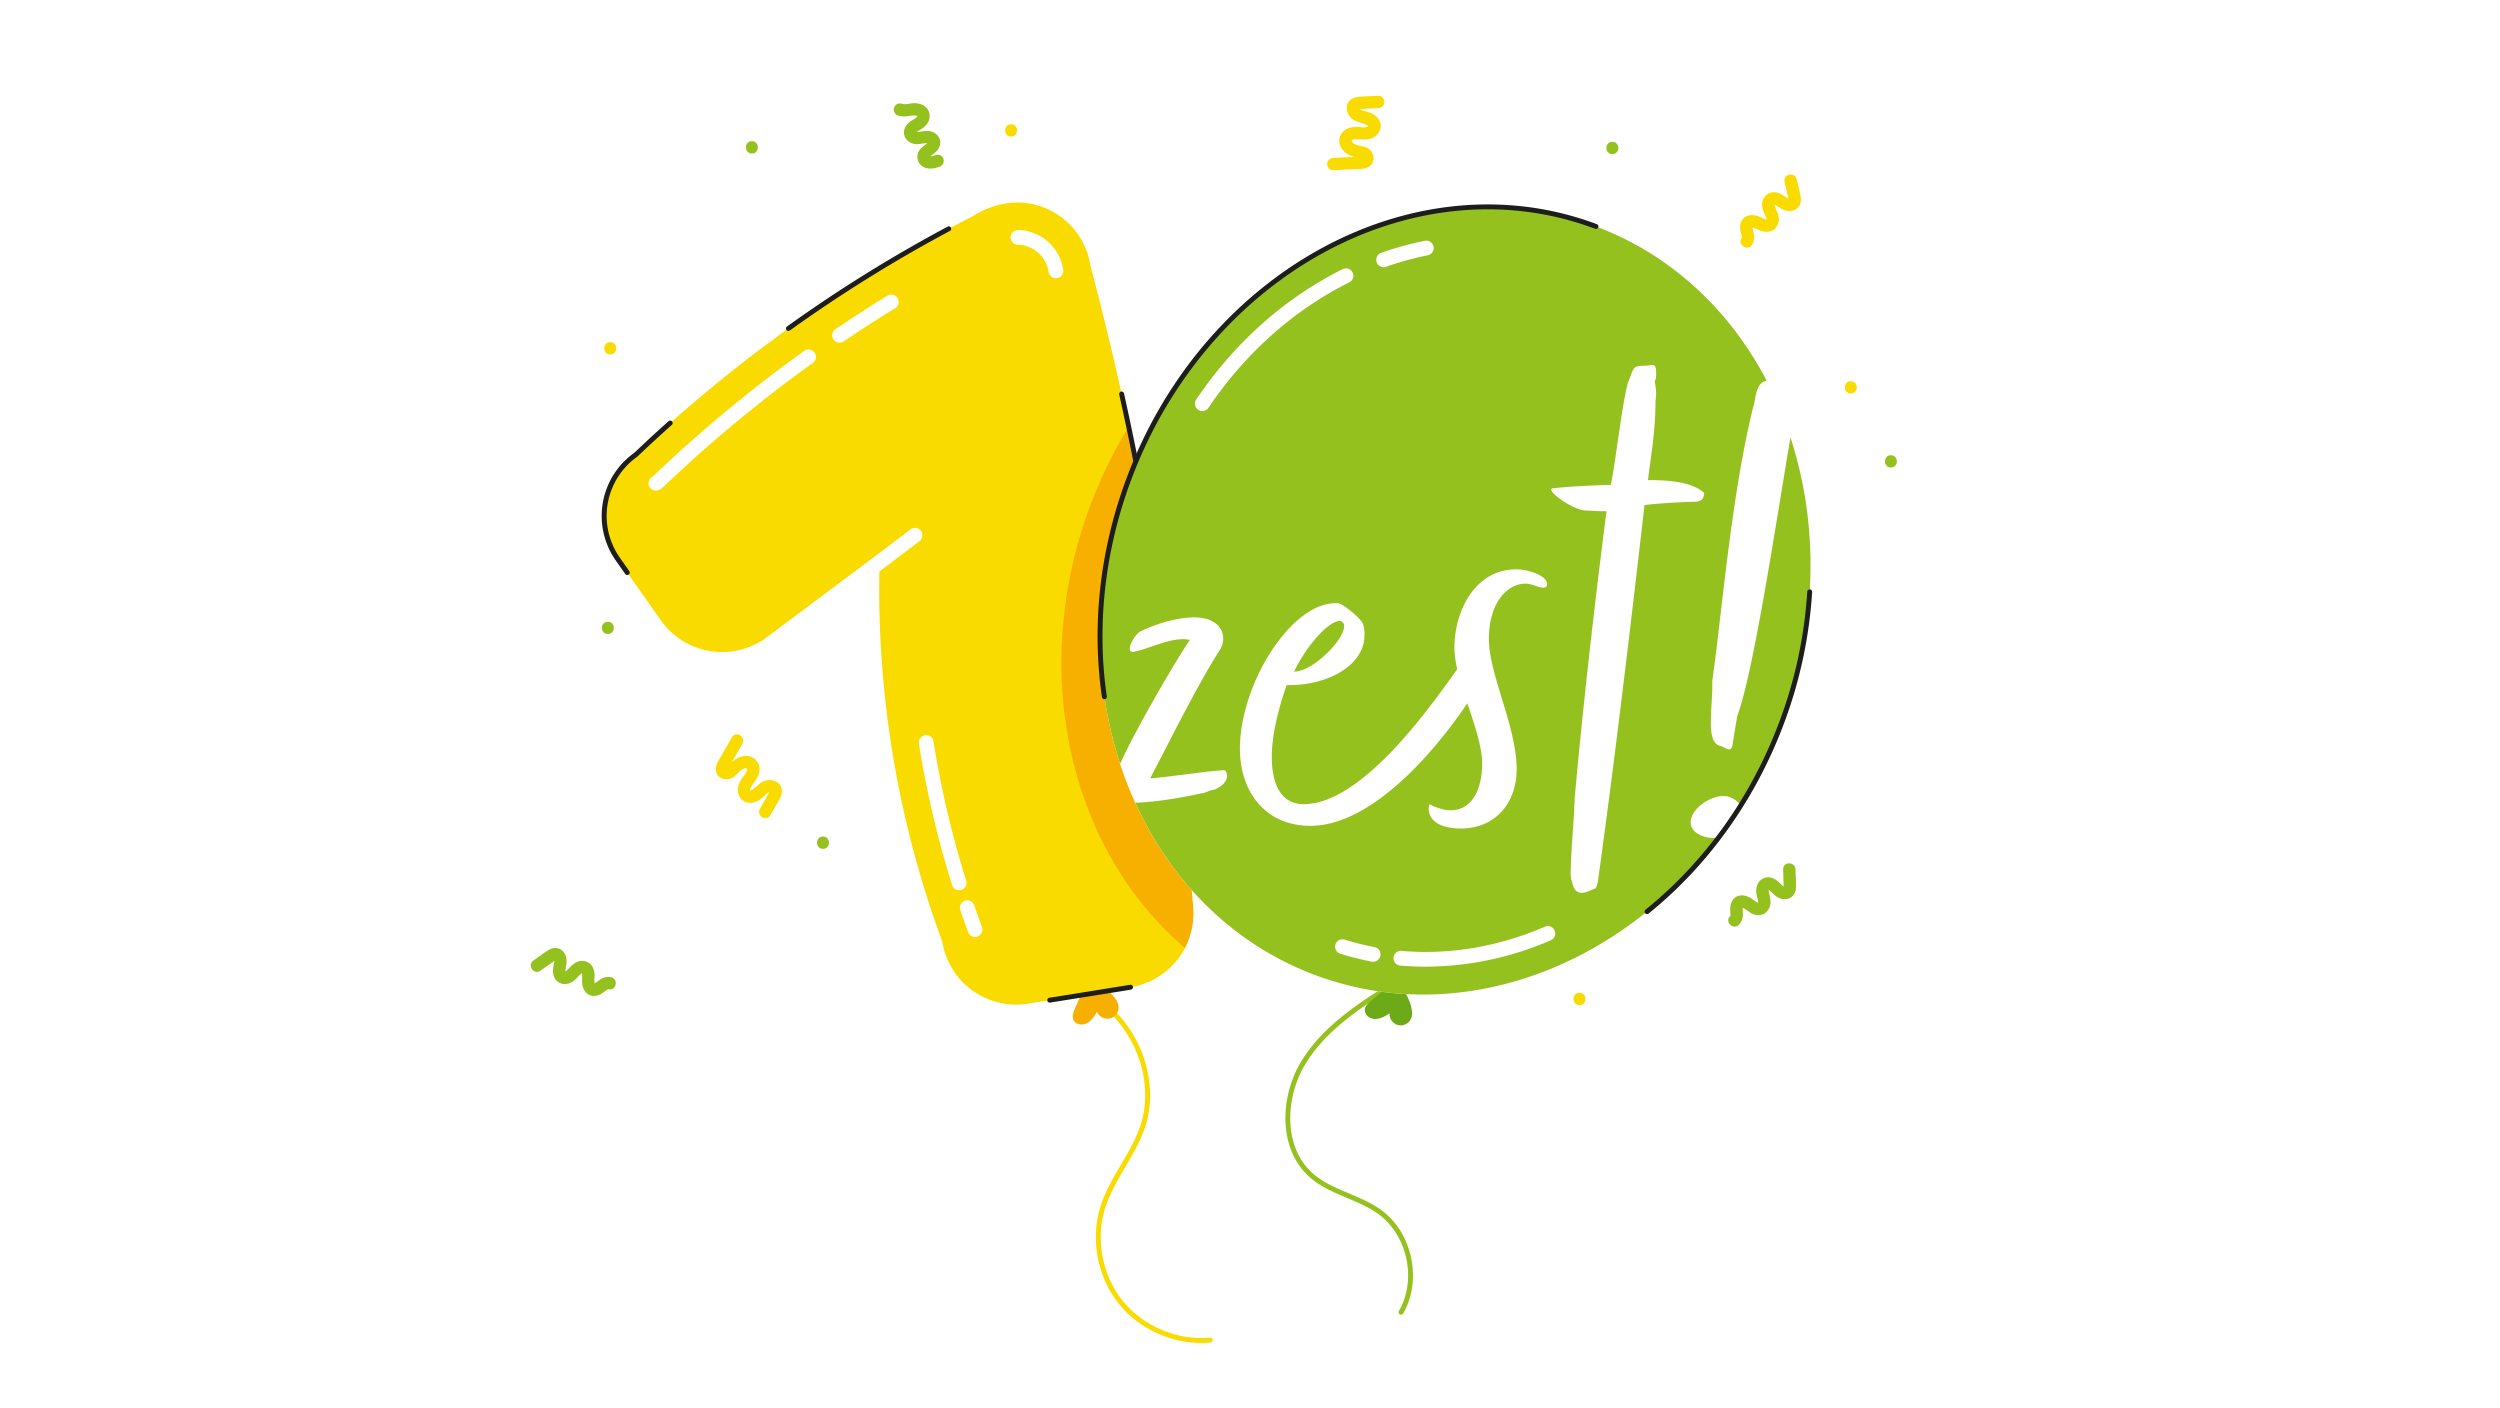 <?xml version="1.0" encoding="UTF-8"?>
<svg width="1000px" height="563px" xmlns="http://www.w3.org/2000/svg" viewBox="0 0 1758 989">
  <defs>
    <style>.cls-1{fill:#fff;}.cls-2{fill:#f9db00;}.cls-3{fill:#f7b000;}.cls-4{fill:#95c11f;}.cls-5{fill:#6daa17;}.cls-6{fill:#1d1d1b;}</style>
  </defs>
  <g id="Layer_2" data-name="Layer 2">
    <g id="Layer_1-2" data-name="Layer 1">
      <rect class="cls-1" width="1758" height="989"></rect>
      <path class="cls-2" d="M844.82,944c-22,0-44.19-10.36-58-27.45-15.13-18.78-20.2-45.76-12.89-68.74,3.31-10.4,8.9-19.92,14.3-29.13,5-8.49,10.13-17.26,13.38-26.58,12.76-36.61-8.75-82.11-45.14-95.48a1.73,1.73,0,1,1,1.2-3.25c38.06,14,60.56,61.58,47.21,99.87-3.36,9.64-8.6,18.56-13.66,27.19-5.31,9.05-10.8,18.4-14,28.43-7,21.91-2.14,47.62,12.29,65.51s38.51,28,61.42,25.88a1.76,1.76,0,0,1,1.89,1.56,1.74,1.74,0,0,1-1.56,1.89Q848.07,944,844.82,944Z"></path>
      <path class="cls-3" d="M764.13,689.9,756,708.58c-1.18,2.7-2.36,5.83-1.05,8.47,1.6,3.22,6.27,3.76,9.44,2.05s5.17-4.92,7-8a7.91,7.91,0,0,0,15.2-3.32c-.11-3-1.89-5.66-3.88-7.9a36.67,36.67,0,0,0-17.77-11"></path>
      <path class="cls-2" d="M838.54,633.5a2271.18,2271.18,0,0,0-24.93-226.74c-13-80.48-29.29-154.23-46.87-220.57A52.25,52.25,0,0,0,735.15,146c-26.42-11.1-49.46,4.59-50.84,5.56A1006.75,1006.75,0,0,0,447.07,319.42a52.67,52.67,0,0,0-12.68,73.27l30.26,43.07a52.67,52.67,0,0,0,74.65,11.89l79.4-59.4h0c8.07-6.09,15.49-11.71,21.62-16.37a5.19,5.19,0,1,1,6.29,8.26c-7.77,5.92-17.6,13.35-28.25,21.38A715.3,715.3,0,0,0,662.6,661.74,52.66,52.66,0,0,0,723,705.39l71.93-11.54a52.54,52.54,0,0,0,34.33-21.14C841.7,655.44,839.09,637,838.54,633.5Z"></path>
      <path class="cls-4" d="M985.22,924.09a1.68,1.68,0,0,1-.86-.23,1.72,1.72,0,0,1-.63-2.36c12.63-21.89,6.1-53-14.25-68-6.67-4.9-14.58-8.23-22.24-11.46-9.07-3.83-18.45-7.79-26-14.4-22.85-19.88-21.12-57.1-6.24-81.6,15.52-25.54,42-42.08,65.39-56.67a1.73,1.73,0,0,1,1.83,2.94c-23,14.38-49.17,30.69-64.26,55.53C903.78,771.12,902,806.36,923.46,825c7.19,6.26,15.9,9.94,25.13,13.83,7.84,3.3,15.94,6.72,22.94,11.86,21.71,16,28.66,49.17,15.19,72.51A1.73,1.73,0,0,1,985.22,924.09Z"></path>
      <path class="cls-5" d="M980.31,690,964.53,703c-2.27,1.86-4.74,4.12-4.77,7.06,0,3.6,3.88,6.2,7.48,6.12s6.84-2,9.89-3.94a7.9,7.9,0,0,0,15,3.94c1.27-2.71.9-5.9.14-8.8a36.83,36.83,0,0,0-10.85-17.87"></path>
      <path class="cls-1" d="M674.43,625.59a5.18,5.18,0,0,1-4.95-3.64,702.38,702.38,0,0,1-23.32-99.37A5.19,5.19,0,0,1,656.42,521a693,693,0,0,0,23,97.9,5.19,5.19,0,0,1-3.4,6.5A5,5,0,0,1,674.43,625.59Z"></path>
      <path class="cls-1" d="M685.62,658.45a5.19,5.19,0,0,1-4.87-3.4q-2.82-7.63-5.45-15.35a5.19,5.19,0,1,1,9.82-3.36q2.6,7.59,5.37,15.12a5.19,5.19,0,0,1-3.07,6.67A5.43,5.43,0,0,1,685.62,658.45Z"></path>
      <path class="cls-1" d="M742.51,195.27a5.2,5.2,0,0,1-5.12-4.37,22.52,22.52,0,0,0-13.76-17.52,20.37,20.37,0,0,0-8-1.63,5.2,5.2,0,0,1,0-10.39,30.45,30.45,0,0,1,12,2.45,32.72,32.72,0,0,1,20,25.44,5.2,5.2,0,0,1-4.31,5.95A4.65,4.65,0,0,1,742.51,195.27Z"></path>
      <path class="cls-1" d="M590.38,240.6a5.19,5.19,0,0,1-2.91-9.49c11.93-8.08,24.22-16,36.53-23.58a5.19,5.19,0,0,1,5.44,8.85c-12.19,7.49-24.35,15.34-36.15,23.33A5.18,5.18,0,0,1,590.38,240.6Z"></path>
      <path class="cls-1" d="M461.25,344.64a5.2,5.2,0,0,1-3-9.43l1.15-.82,1-1a991.48,991.48,0,0,1,105.3-87.16,5.2,5.2,0,0,1,6.06,8.44A980.76,980.76,0,0,0,467.56,341l-1.87,1.7-1.45,1A5.14,5.14,0,0,1,461.25,344.64Z"></path>
      <path class="cls-3" d="M833.23,666.18a54.33,54.33,0,0,0,5.31-32.68,2271.18,2271.18,0,0,0-24.93-226.74c-6-37.16-12.71-72.82-19.93-107a322.07,322.07,0,0,0-26.81,54.84C722.54,472.49,752.63,597.72,833.23,666.18Z"></path>
      <ellipse class="cls-1" cx="1023.35" cy="422.07" rx="281.14" ry="244.98" transform="translate(268.22 1231.48) rotate(-69.4)"></ellipse>
      <path class="cls-4" d="M945.21,440a3.63,3.63,0,0,0-2.85-3.81c-8.09,0-23.79,17.61-32.36,35.69C923.33,471.88,945.21,449.52,945.21,440Z"></path>
      <path class="cls-4" d="M1259.05,307.26c-10.25,60.06-25.79,164.55-37.43,196,0,0-3.33,19.5-3.33,20.46-.48,2.37-1.43,2.85-2.38,2.85-1.9,0-4.76-2.38-6.18-2.38-5.71-1.43-6.66-8.56-6.66-17.13,0-8.09,1-17.12,1-24.74v-3.8c7.13-50.91,13.32-129.41,28.54-191.74,2.35-6.58,1.47-17.8,9.72-19.44-25.8-49.39-66.9-88.5-120-108.46-126.65-47.6-273.61,31.63-328.24,177-25.82,68.71-26.38,139.88-6.42,200.88,12.15-27,42.33-77.79,49.13-87.23-1.43,0-2.86-.48-4.28-.48-12.37,0-25.22,7.14-35.69,9-1.9,0-2.38-.95-2.38-2.38,0-3.81,4.76-10.47,7.14-11.89,9.52-4.76,25.22-10,38.06-10,5.24,0,10.47,1,13.8,3.34a12.9,12.9,0,0,1,6.66,11.41,14.64,14.64,0,0,1-2.85,9c-15.7,24.27-39,71.84-48.53,89.45,13.32-.95,43.77-5.71,52.81-5.71,5.33,8.61-7.61,13.8-8.09,13.8-2.85,0-5.71,2.38-8.56,2.38-11.94,2.75-32.73,6.38-46.57,6.63,25.16,55.33,68.61,99.45,126.17,121.08,100.74,37.87,214.32-4.52,284.08-96.59a34.69,34.69,0,0,1-4,.28c-6.18,0-15.7-3.33-15.7-10.95,0-9,12.85-18.55,23.32-18.55,4.08,0,9.59,2.9,11.83,6.88a321.37,321.37,0,0,0,28.73-58C1278.51,439.51,1279.05,368.28,1259.05,307.26Zm-174,105.62c-2.85,0-8.09-2.85-12.37-2.85-12.37,0-25.69,12.84-25.69,39,0,24.74,19.51,61.85,19.51,91.35,0,23.79-14.75,41.87-39.49,41.87-9.52,0-22.36-2.86-22.36-14.28a17,17,0,0,1,.47-2.85c5.71,2.85,10.47,4.28,15.23,4.28,13.79,0,21.88-13.32,21.88-32.83,0-11.92-5.31-27.22-10.39-42.43-26.48,39.21-69.57,86.2-110.45,86.2-31.4,0-49.48-23.79-49.48-54.24,0-45.19,35.69-102.29,67.09-102.29h1.9c2.85,0,16.18,10.47,17.6,14.75a22.12,22.12,0,0,1,1,7.62c0,21.88-26.65,35.2-52.34,35.2h-2.38c-6.66,19-10.46,36.64-10.46,50.43,0,15.23,4.28,33.31,22.36,33.31,38.78,0,83.92-60.64,108.06-95a68.62,68.62,0,0,1-2-14.93c0-26.17,14.74-55.2,43.29-55.2,8.57,0,21.89,4.29,21.89,10.47C1087.94,411.93,1087,412.88,1085.08,412.88Zm106.57-60.42c-6.66,0-30,1.42-35.2,2.38-10.47,90.87-20.94,179.36-32.83,265-.48,1.9-.95,3.81-1.91,4.76-1-1-14,9.86-16.17-5.23-.48,0-1-2.38-1-6.19,0-10.94,1.9-33.78,2.37-41.87,0-3.33.48-7.61.48-10.94,5.71-63.75,14.27-138.93,22.36-201.25H1127c-4.28,0-9.52-.48-11.42-.48-8.57,0-24.74-11.42-24.74-14.75,0-.47.47-.95,1.43-.95,14.27-1.43,25.69-1.9,40.44-2.38,2.85-12.37,7.61-54.71,11.89-71.36,4.28-10,2.86-12.37,10.94-12.37,2.86,0,4.76-.48,6.19-.48,1.9,0,2.85.95,2.85,5.23v1.91a8.69,8.69,0,0,1-1,4.28,46.79,46.79,0,0,1,1,8.56c0,2.38-.47,4.29-.47,6.66,0,21.41-3.81,40.92-5.24,54.24,13.8,0,30.45.95,39.49,9C1198.21,351.93,1194.3,352.41,1191.65,352.46Z"></path>
      <path class="cls-1" d="M973,187.5a5.19,5.19,0,0,1-1.72-10.09,226.6,226.6,0,0,1,30.81-8.5,5.2,5.2,0,0,1,2.05,10.19,217,217,0,0,0-29.42,8.1A5.15,5.15,0,0,1,973,187.5Z"></path>
      <path class="cls-1" d="M845.47,288.68a5.2,5.2,0,0,1-4.3-8.09c26.71-39.76,62.32-71.47,103-91.7a5.19,5.19,0,1,1,4.62,9.3c-39,19.42-73.26,49.92-99,88.19A5.2,5.2,0,0,1,845.47,288.68Z"></path>
      <path class="cls-1" d="M965.7,675.93a5.41,5.41,0,0,1-1-.09,200.68,200.68,0,0,1-22.2-5.56,5.19,5.19,0,1,1,3.09-9.91,192.14,192.14,0,0,0,21,5.26,5.2,5.2,0,0,1-1,10.3Z"></path>
      <path class="cls-1" d="M1002.55,679.4q-9,0-17.91-.79a5.19,5.19,0,1,1,.92-10.34c33.33,3,68.21-2.9,100.83-17a5.19,5.19,0,1,1,4.11,9.54A223,223,0,0,1,1002.55,679.4Z"></path>
      <path class="cls-6" d="M776.59,491.31a1.72,1.72,0,0,1-1.71-1.49c-7.39-50.94-1.33-104.39,17.53-154.56,54.88-146,203.14-225.84,330.47-178a1.73,1.73,0,0,1,1,2.23,1.75,1.75,0,0,1-2.23,1c-125.57-47.2-271.8,31.74-326,176C777,386.1,771,439,778.3,489.33a1.73,1.73,0,0,1-1.46,2Z"></path>
      <path class="cls-6" d="M1158.2,642.41a1.71,1.71,0,0,1-1.35-.65,1.73,1.73,0,0,1,.26-2.43c41.74-33.7,74.22-79.23,93.94-131.68a316.39,316.39,0,0,0,19.8-91.86,1.73,1.73,0,1,1,3.45.21,319.89,319.89,0,0,1-20,92.87c-19.93,53-52.78,99.07-95,133.16A1.78,1.78,0,0,1,1158.2,642.41Z"></path>
      <path class="cls-6" d="M738.21,704.67a1.73,1.73,0,0,1-.27-3.44l56.67-9.09a1.73,1.73,0,1,1,.54,3.41l-56.66,9.1A1.32,1.32,0,0,1,738.21,704.67ZM441.09,404a1.7,1.7,0,0,1-1.41-.73l-6.7-9.54A54.5,54.5,0,0,1,446.07,318c7.75-7.4,15.9-14.9,24-22.13a1.73,1.73,0,1,1,2.3,2.58c-8.08,7.21-16.2,14.68-24.12,22.22a51.12,51.12,0,0,0-12.45,71l6.7,9.54a1.72,1.72,0,0,1-1.42,2.72Zm357.55-78.53a1.74,1.74,0,0,1-1.7-1.4c-3.13-15.68-6.46-31.51-9.9-47a1.73,1.73,0,1,1,3.38-.75c3.45,15.56,6.78,31.41,9.92,47.12a1.73,1.73,0,0,1-1.36,2A1.37,1.37,0,0,1,798.64,325.42Zm-244.2-93.14a1.73,1.73,0,0,1-1-3.14,1011.53,1011.53,0,0,1,112.68-70.06,1.73,1.73,0,1,1,1.63,3A1009.48,1009.48,0,0,0,555.45,232,1.72,1.72,0,0,1,554.44,232.28Z"></path>
      <path class="cls-2" d="M1231.93,171.89c1.7-2.37,1.84-5.25,1.29-8-.22-1.13-.55-2.23-.78-3.35,0-.15-.12-.85-.16-1l.74.17a38.84,38.84,0,0,1,4.46,1.91c3.36,1.32,7.39,1.6,10.33-.84a9.45,9.45,0,0,0,2.8-9.35c-.59-2.68-2.4-5.59-2.86-7.88l.13,0c1.11.72,2.37,1.35,3.52,2.1,3.09,2,6.65,3.12,10.23,1.72,3.91-1.53,5.29-5.46,4.58-9.38-.74-4.11-1.85-8.18-2.77-12.25-1.24-5.43-9.76-3.82-8.52,1.64q1.18,5.19,2.36,10.37c.11.47.2.95.3,1.43l-.4-.14c-2.73-1.67-5.12-3.58-8.37-4.12a8.25,8.25,0,0,0-8.91,4.66c-1.43,3.15-.8,6.57.52,9.62a25,25,0,0,1,1.67,3.83,3.22,3.22,0,0,1,.16.89l-.41,0c-.58-.22-1.19-.37-1.76-.61a45.28,45.28,0,0,0-4.18-1.79c-3.39-1-7.19-1-9.87,1.65-2.38,2.33-2.74,5.63-2.15,8.76.24,1.27.63,2.51.87,3.79,0,.21.08.43.11.65s0,.14,0,.19,0,0,0,.13,0,.13,0,.2l-.11.14C1221.49,171.58,1228.68,176.43,1231.93,171.89Zm26.67-32.49s-.08,0-.22,0C1258.49,139.34,1258.59,139.31,1258.6,139.4Zm-11.17,4.06,0,0C1247.27,143.44,1247.33,143.44,1247.43,143.46ZM1232.29,159v0s0-.05,0-.06S1232.3,159,1232.29,159Zm0,0s0,0,0,.05,0,.08-.06.13A.24.24,0,0,1,1232.29,159Zm-.43.49c-.26.08-.32,0,0,0Z"></path>
      <path class="cls-4" d="M1222.72,650a10.1,10.1,0,0,0,2.85-7.62c0-1.15-.11-2.29-.11-3.43,0-.16,0-.86,0-1l.69.31a38.84,38.84,0,0,1,4,2.75c3,2,6.93,3,10.29,1.2a9.44,9.44,0,0,0,4.59-8.62c-.06-2.74-1.26-6-1.26-8.28l.11.06c.95.92,2.07,1.79,3,2.75,2.64,2.57,5.92,4.36,9.7,3.69,4.13-.73,6.26-4.32,6.33-8.3.08-4.17-.21-8.38-.32-12.55-.14-5.57-8.82-5.66-8.67-.06.09,3.54.19,7.08.28,10.62,0,.49,0,1,0,1.47a2.6,2.6,0,0,1-.37-.22c-2.35-2.17-4.32-4.51-7.4-5.67a8.23,8.23,0,0,0-9.66,2.82c-2,2.8-2.07,6.27-1.37,9.53a25.19,25.19,0,0,1,.89,4.08,3,3,0,0,1,0,.91c-.15-.05-.37-.1-.39-.12-.53-.32-1.09-.59-1.61-.94-1.27-.84-2.4-1.85-3.75-2.57-3.12-1.67-6.86-2.36-10-.32-2.79,1.82-3.79,5-3.83,8.17,0,1.3.13,2.59.11,3.88,0,.22,0,.45,0,.67s0,.14,0,.19,0,0,0,.12a1.39,1.39,0,0,1-.06.19l-.13.12C1212.55,647.69,1218.65,653.86,1222.72,650Zm32.53-26.63s-.09,0-.22,0C1255.15,623.34,1255.25,623.32,1255.25,623.41Zm-11.76,1.8,0,0C1243.34,625.15,1243.4,625.17,1243.49,625.21Zm-17.89,12.28s0,0,0,0,0-.05.07-.06A.23.23,0,0,0,1225.6,637.49Zm0,0,0,.06s-.06.06-.08.11A.24.24,0,0,1,1225.61,637.44Zm-.52.4c-.27,0-.31-.09,0,0Z"></path>
      <path class="cls-4" d="M429.72,686.79a10.08,10.08,0,0,0-7.93,1.83c-1,.63-1.85,1.35-2.8,2-.13.09-.74.44-.85.53,0-.22-.09-.56-.12-.76a41.36,41.36,0,0,1,.08-4.85c0-3.61-1.3-7.44-4.67-9.24a9.39,9.39,0,0,0-9.71.93c-2.26,1.55-4.27,4.33-6.22,5.62a1.16,1.16,0,0,1,0-.13c.25-1.3.35-2.72.61-4.06.7-3.62.38-7.34-2.27-10.13-2.89-3-7.05-2.83-10.41-.7-3.52,2.24-6.88,4.8-10.3,7.19-4.56,3.19.15,10.48,4.74,7.27l8.71-6.1,1.21-.82a2.55,2.55,0,0,1,0,.43c-.52,3.16-1.38,6.09-.65,9.31a8.24,8.24,0,0,0,7.68,6.49c3.44.14,6.37-1.73,8.7-4.11a24.28,24.28,0,0,1,2.92-3,3.06,3.06,0,0,1,.76-.49c.05.16.13.36.13.39,0,.62.1,1.24.1,1.87a43,43,0,0,0-.08,4.54c.33,3.53,1.81,7,5.25,8.52,3.05,1.33,6.25.41,8.93-1.32,1.08-.7,2.08-1.53,3.17-2.22l.57-.35.16-.1s0,0,.13,0a1.39,1.39,0,0,1,.19-.06l.17,0C433.37,696.57,435.15,688.08,429.72,686.79Zm-40.15-12.45s.06.07.09.2C389.56,674.46,389.49,674.39,389.57,674.34Zm8,8.82.05,0C397.59,683.31,397.57,683.25,397.55,683.16Zm20.11,8.15,0,0s-.06,0-.09,0A.19.19,0,0,0,417.66,691.31Zm0,0,.05,0a.66.66,0,0,0,.14,0A.29.29,0,0,1,417.62,691.33Zm.61.21c.18.21.1.31,0,0Z"></path>
      <path class="cls-2" d="M503.56,542.42c1.22,4.71,6.83,6.26,10.93,4.44,3.45-1.54,5.49-5.91,9.14-6.87,2.93-.78,1.58,2.17.57,3.64-2.34,3.42-5.14,6.45-5.37,10.82-.21,4.15,2.07,8.2,6.2,9.39s8.31-.83,11.38-3.51c1.33-1.16,2.73-3,4.48-3.51-.14,0-.09,0,0,0-.19.34-.36.7-.52,1l-1.68,2.94-4.19,7.36a4.44,4.44,0,0,0,1.15,6c1.82,1.24,4.86.89,6-1.15,2.25-3.94,4.61-7.84,6.75-11.85,2-3.79,2.28-8.52-1.61-11.27a10.19,10.19,0,0,0-10.69-.4c-3,1.7-5.09,4.64-8.22,6a.8.8,0,0,1-.43,0,1.23,1.23,0,0,1,0-.36c.13-1.71,1.15-3,2.15-4.29,2.58-3.43,5-7.12,4.41-11.62a9.24,9.24,0,0,0-8-7.89c-4.33-.68-8.34,1.52-11.43,4.35q3.66-6.42,7.33-12.85a4.46,4.46,0,0,0-1.15-6c-1.83-1.23-4.86-.89-6,1.15l-6.85,12C505.77,533.7,502.39,537.9,503.56,542.42Zm38.12,14.46c-.18.07-.15,0-.06,0S541.74,556.85,541.68,556.88Zm.14,0-.08-.08C541.84,556.74,541.91,556.73,541.82,556.86Zm-.52-.64c-.21-.28.19-.39,0,0Zm-13.8-.7c.27.13.07.33,0,0ZM510.87,539h0C510.69,538.77,510.69,538.78,510.87,539Z"></path>
      <path class="cls-2" d="M964.13,115.54c3.3-3.56,1.59-9.12-2.16-11.59-3.15-2.09-7.93-1.45-10.71-4-2.24-2,1-2.5,2.76-2.44,4.14.13,8.2.85,12-1.32,3.61-2.06,5.79-6.16,4.57-10.28s-5.18-6.55-9.09-7.69c-1.69-.49-4-.68-5.38-1.88.12.1.1,0,0,0,.39,0,.79-.08,1.1-.09l3.38-.17,8.46-.44a4.43,4.43,0,0,0,4.45-4.21c.06-2.2-1.86-4.58-4.21-4.46-4.54.23-9.1.35-13.62.71-4.28.35-8.41,2.67-8.62,7.43a10.19,10.19,0,0,0,5.42,9.22c3,1.62,6.66,1.79,9.48,3.7a.82.82,0,0,1,.25.35,1.3,1.3,0,0,1-.29.2c-1.51.82-3.12.64-4.78.51-4.28-.32-8.68-.35-12.17,2.55a9.25,9.25,0,0,0-2.31,11c1.76,4,5.77,6.2,9.83,7.28l-14.78.76a4.45,4.45,0,0,0-4.46,4.22c-.06,2.2,1.87,4.57,4.22,4.45l13.82-.71C955.59,118.38,961,119,964.13,115.54Zm-8.38-39.9c.16.12.1.11,0,.07S955.7,75.6,955.75,75.64Zm-.09-.11a.43.43,0,0,0,0,.11C955.54,75.58,955.51,75.52,955.66,75.53Zm-.26.79c-.13.32-.43.05,0,0Zm6.85,12c0-.29.24-.23,0,0Zm-5,22.92h0C957.21,111.51,957.21,111.5,957.29,111.23Z"></path>
      <path class="cls-4" d="M663.52,111.54a4.38,4.38,0,0,0-5.34-3,10.63,10.63,0,0,1-3.91,1,9.06,9.06,0,0,1,.73-.66,30.43,30.43,0,0,0,3.44-2.77c2.24-2.38,3.48-5.6,2.32-8.8a9,9,0,0,0-7.42-5.52,16.22,16.22,0,0,0-5,.22c-.76.11-1.52.31-2.28.39-.17,0-1.18,0-1.17.05l-.1,0a4.25,4.25,0,0,1,.68-.54c2.72-1.75,5.49-3.22,7.09-6.19a8.94,8.94,0,0,0-.24-9.29c-2-2.94-5.54-4.15-9-4.28-3.09-.12-6.33,1.41-9.34.36a4.34,4.34,0,0,0-2.31,8.37c3.36,1.16,6.57.38,10,0a13.48,13.48,0,0,1,1.68-.06,2.19,2.19,0,0,1,1,.15c.13,0,.5.29.73.36,0,.06,0,.08,0,0A3.94,3.94,0,0,1,644,82.62c-1,.81-2.29,1.32-3.35,2.06-2.8,1.95-5.1,4.82-5,8.41a8.36,8.36,0,0,0,6.13,7.46c3.23,1,6.17-.06,9.39-.27a6.94,6.94,0,0,1,.79,0c-2,2-4.66,3.19-6,6a8,8,0,0,0,3,10.45c3.58,2.24,7.71,1.52,11.48.21A4.45,4.45,0,0,0,663.52,111.54ZM645.29,81.27c.13,0,.16.13,0,0Zm-.18-.43c.17-.09.11.12,0,.29C645.11,81,645,80.89,645.11,80.84ZM644,92.1s0,0,0,0C643.6,92.34,644,91.76,644,92.1Zm.28.82c0,.2-.08.14,0,0Zm9.42,17.13c0,.38-.35.36,0,0Z"></path>
      <path class="cls-2" d="M711,95.66c5.58,0,5.59-8.67,0-8.67s-5.6,8.67,0,8.67Z"></path>
      <path class="cls-4" d="M578.74,596.54c5.58,0,5.59-8.68,0-8.68s-5.59,8.68,0,8.68Z"></path>
      <path class="cls-4" d="M1133.82,108c5.58,0,5.59-8.68,0-8.68s-5.59,8.68,0,8.68Z"></path>
      <path class="cls-4" d="M528.74,107.57c5.58,0,5.59-8.68,0-8.68s-5.59,8.68,0,8.68Z"></path>
      <path class="cls-4" d="M427.45,445.5c5.58,0,5.59-8.67,0-8.67s-5.59,8.67,0,8.67Z"></path>
      <path class="cls-4" d="M1329.69,328.39c5.58,0,5.59-8.67,0-8.67s-5.59,8.67,0,8.67Z"></path>
      <path class="cls-2" d="M1110.69,706.4c5.59,0,5.6-8.68,0-8.68s-5.59,8.68,0,8.68Z"></path>
      <path class="cls-2" d="M1301.5,276.35c5.59,0,5.6-8.67,0-8.67s-5.59,8.67,0,8.67Z"></path>
      <path class="cls-2" d="M429.13,248.89c5.58,0,5.59-8.68,0-8.68s-5.59,8.68,0,8.68Z"></path>
    </g>
  </g>
</svg>
